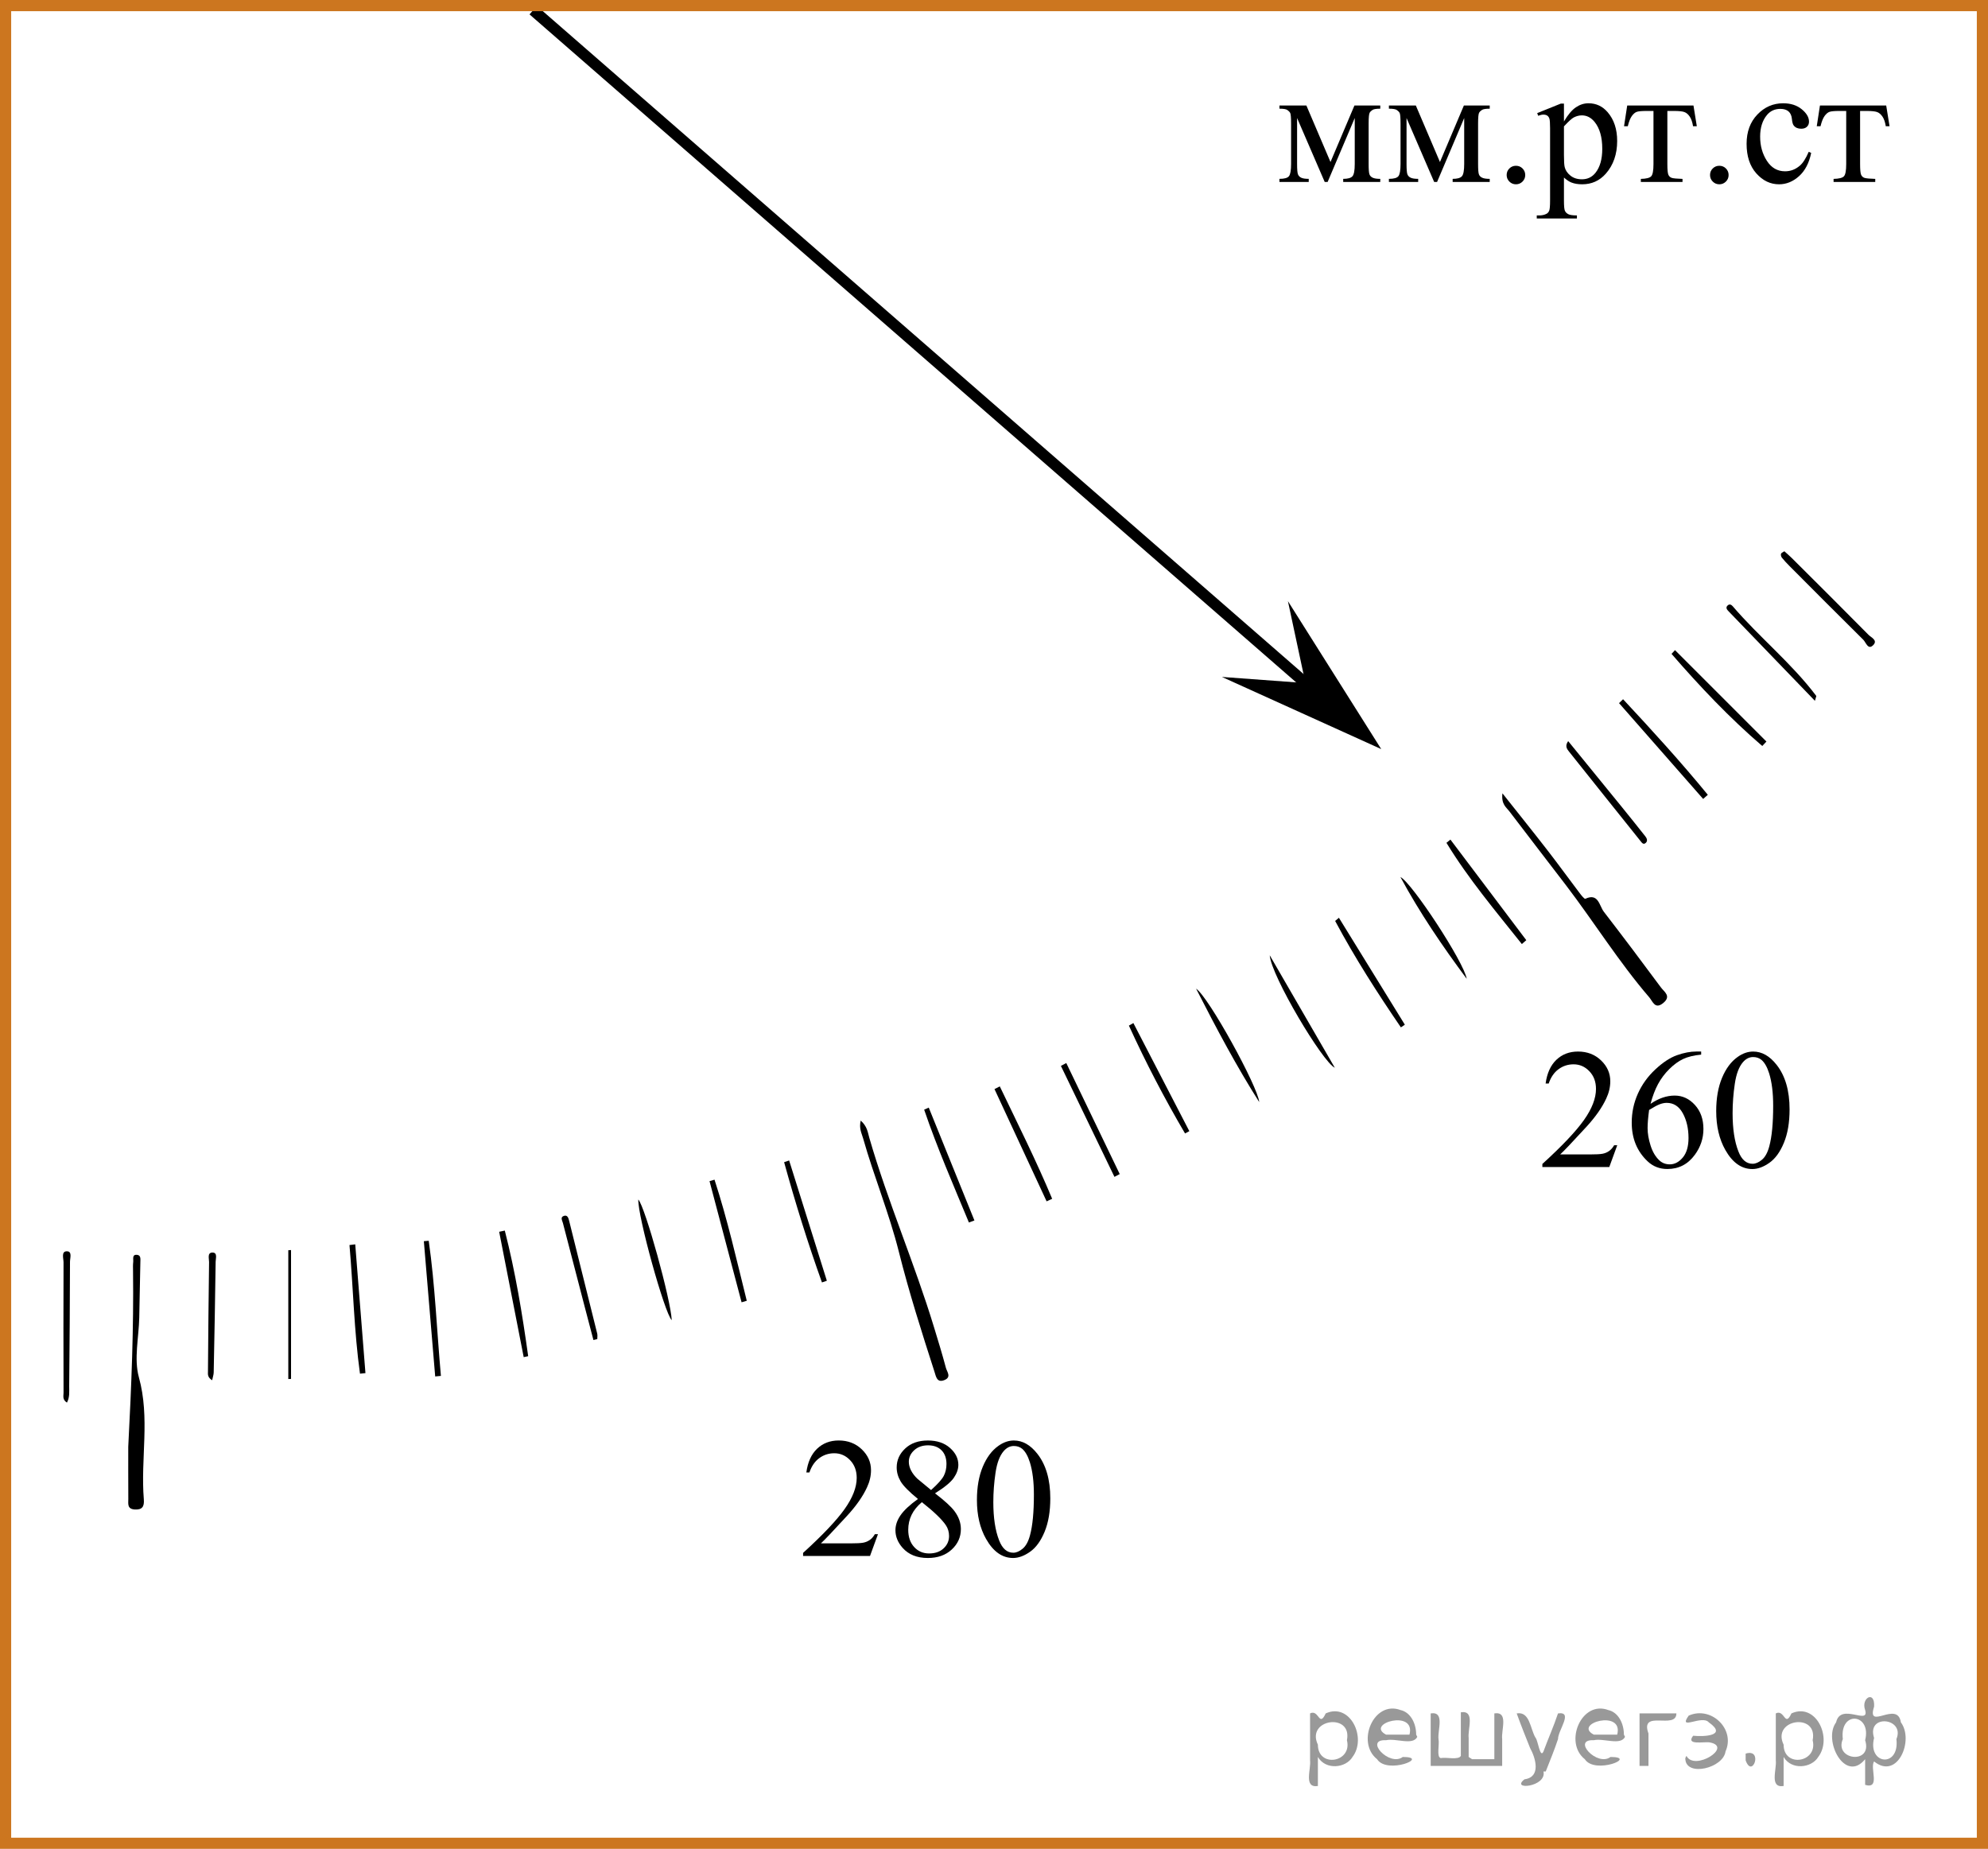 <?xml version="1.0" encoding="utf-8"?>
<!-- Generator: Adobe Illustrator 27.0.1, SVG Export Plug-In . SVG Version: 6.00 Build 0)  -->
<svg version="1.1" id="Слой_1" xmlns="http://www.w3.org/2000/svg" xmlns:xlink="http://www.w3.org/1999/xlink" x="0px" y="0px"
	 width="178px" height="165.527px" viewBox="0 0 178 165.527" enable-background="new 0 0 178 165.527" xml:space="preserve">
<g>
	<path d="M134.525,71.027c1.462,1.846,2.771,3.472,4.05,5.123c0.972,1.254,1.903,2.543,2.862,3.808
		c0.15,0.199,0.428,0.547,0.511,0.508c1.173-0.547,1.24,0.624,1.66,1.169c1.728,2.243,3.433,4.505,5.118,6.784
		c0.279,0.377,0.945,0.765,0.194,1.381c-0.738,0.605-0.939-0.147-1.25-0.51c-2.713-3.154-4.927-6.715-7.449-10.025
		c-1.691-2.219-3.404-4.418-5.088-6.642C134.864,72.271,134.406,72.005,134.525,71.027z"/>
	<path d="M11.483,129.53c0.291-5.541,0.492-10.646,0.429-15.758c-0.003-0.262-0.015-0.527,0.016-0.786
		c0.031-0.261-0.128-0.7,0.362-0.639c0.333,0.041,0.282,0.382,0.278,0.63c-0.028,1.66-0.065,3.32-0.1,4.98
		c-0.038,1.791-0.487,3.707-0.033,5.348c1.014,3.658,0.143,7.302,0.443,10.931c0.054,0.657-0.152,0.957-0.837,0.905
		c-0.666-0.051-0.551-0.523-0.553-0.937C11.478,132.5,11.483,130.796,11.483,129.53z"/>
	<path d="M77.065,100.325c0.59,0.519,0.631,1.058,0.767,1.53c1.667,5.762,4.058,11.252,5.801,16.985
		c0.366,1.204,0.739,2.407,1.061,3.624c0.092,0.348,0.521,0.83-0.133,1.093c-0.673,0.271-0.75-0.307-0.89-0.742
		c-1.145-3.551-2.277-7.107-3.188-10.734c-0.87-3.463-2.238-6.753-3.208-10.181
		C77.151,101.459,76.901,101.038,77.065,100.325z"/>
	<path d="M5.995,125.576c-0.429-0.271-0.304-0.608-0.305-0.883c-0.011-3.889-0.017-7.777-0.001-11.666
		c0.002-0.349-0.219-0.975,0.266-0.999c0.539-0.027,0.313,0.6,0.312,0.938
		c-0.009,3.714-0.035,7.428-0.072,11.141C6.192,124.578,6.258,125.071,5.995,125.576z"/>
	<path d="M159.767,49.354c0.236,0.214,0.461,0.403,0.669,0.61c2.293,2.285,4.59,4.566,6.865,6.871
		c0.226,0.229,0.827,0.475,0.451,0.891c-0.483,0.534-0.674-0.209-0.92-0.452c-2.212-2.184-4.404-4.39-6.599-6.593
		c-0.24-0.241-0.474-0.489-0.689-0.754c-0.068-0.084-0.109-0.248-0.078-0.345
		C159.494,49.493,159.637,49.446,159.767,49.354z"/>
	<path d="M149.976,58.206c2.728,2.728,5.457,5.456,8.185,8.184c-0.124,0.133-0.248,0.266-0.372,0.399
		c-2.928-2.514-5.583-5.322-8.125-8.249C149.769,58.428,149.873,58.317,149.976,58.206z"/>
	<path d="M136.261,84.52c-2.343-2.946-4.773-5.822-6.75-9.063c0.118-0.096,0.237-0.193,0.356-0.289
		c2.264,3.002,4.528,6.004,6.793,9.006C136.527,84.29,136.394,84.405,136.261,84.52z"/>
	<path d="M140.41,66.351c1.622,1.992,3.227,3.958,4.827,5.928c0.699,0.861,1.392,1.727,2.081,2.598
		c0.136,0.172,0.234,0.403,0.044,0.581c-0.221,0.208-0.359-0.015-0.49-0.178
		c-2.133-2.666-4.269-5.33-6.395-8.002C140.298,67.053,140.097,66.791,140.41,66.351z"/>
	<path d="M152.495,71.529c-2.51-2.859-5.02-5.719-7.53-8.578c0.12-0.116,0.24-0.233,0.36-0.349
		c2.598,2.785,5.165,5.601,7.588,8.556C152.774,71.282,152.634,71.406,152.495,71.529z"/>
	<path d="M131.324,87.63c-2.165-2.911-4.204-5.904-5.936-9.113C126.423,79.034,131.099,86.166,131.324,87.63z"/>
	<path d="M45.199,110.174c0.946,3.695,1.566,7.46,2.093,11.244c-0.134,0.028-0.267,0.057-0.401,0.085
		c-0.732-3.741-1.464-7.481-2.196-11.222C44.863,110.246,45.031,110.21,45.199,110.174z"/>
	<path d="M38.387,111.086c0.572,4.014,0.726,8.066,1.091,12.098c-0.171,0.016-0.341,0.033-0.512,0.049
		c-0.339-4.037-0.677-8.073-1.016-12.11C38.095,111.111,38.241,111.098,38.387,111.086z"/>
	<path d="M53.134,119.972c-0.246-0.935-0.493-1.869-0.737-2.805c-0.665-2.555-1.329-5.111-1.995-7.667
		c-0.061-0.235-0.264-0.529,0.094-0.644c0.317-0.102,0.401,0.192,0.467,0.456
		c0.837,3.362,1.679,6.723,2.511,10.087c0.038,0.153,0.005,0.326,0.005,0.49
		C53.364,119.916,53.249,119.944,53.134,119.972z"/>
	<path d="M31.807,111.404c0.305,3.843,0.609,7.686,0.914,11.53c-0.163,0.017-0.326,0.034-0.489,0.051
		c-0.53-3.815-0.604-7.68-0.94-11.516C31.463,111.446,31.635,111.425,31.807,111.404z"/>
	<path d="M93.711,107.556c-1.556-3.35-3.111-6.7-4.667-10.05c0.158-0.081,0.317-0.162,0.475-0.242
		c1.598,3.337,3.26,6.64,4.689,10.064C94.042,107.404,93.876,107.48,93.711,107.556z"/>
	<path d="M162.502,62.743c-2.655-2.75-5.192-5.374-7.721-8.006c-0.133-0.139-0.323-0.335-0.078-0.544
		c0.153-0.131,0.315-0.062,0.435,0.078c2.387,2.788,5.256,5.083,7.485,8.033
		C162.637,62.321,162.604,62.379,162.502,62.743z"/>
	<path d="M113.689,85.528c1.909,3.298,3.817,6.595,5.827,10.066C118.433,95.104,113.819,87.372,113.689,85.528z"/>
	<path d="M112.747,98.668c-2.01-3.169-3.778-6.484-5.652-10.153C108.213,89.247,112.629,97.279,112.747,98.668z"/>
	<path d="M66.399,116.593c-0.957-3.615-1.914-7.231-2.87-10.846c0.149-0.044,0.297-0.087,0.446-0.131
		c1.161,3.555,1.983,7.21,2.888,10.841C66.708,116.503,66.554,116.548,66.399,116.593z"/>
	<path d="M95.472,95.173c1.595,3.313,3.19,6.627,4.785,9.941c-0.157,0.083-0.315,0.167-0.472,0.25
		c-1.598-3.312-3.197-6.623-4.795-9.935C95.15,95.343,95.311,95.258,95.472,95.173z"/>
	<path d="M25.814,123.465c0-3.844,0-7.688,0-11.532c0.082-0.005,0.163-0.011,0.245-0.016c0,3.845,0,7.691,0,11.536
		C25.977,123.458,25.896,123.462,25.814,123.465z"/>
	<path d="M57.153,107.389c0.623,0.705,2.905,8.942,2.993,10.806C59.505,117.58,57.081,108.831,57.153,107.389z"/>
	<path d="M18.995,123.574c-0.437-0.271-0.376-0.553-0.374-0.794c0.025-3.263,0.052-6.526,0.099-9.788
		c0.004-0.302-0.179-0.838,0.287-0.851c0.495-0.013,0.304,0.526,0.301,0.824c-0.044,3.306-0.108,6.611-0.174,9.916
		C19.129,123.08,19.056,123.277,18.995,123.574z"/>
	<path d="M70.657,103.896c1.126,3.589,2.251,7.179,3.377,10.768c-0.146,0.051-0.292,0.101-0.439,0.151
		c-1.27-3.539-2.387-7.132-3.387-10.765C70.358,103.999,70.507,103.948,70.657,103.896z"/>
	<path d="M86.753,109.449c-1.386-3.346-2.836-6.664-4.007-10.103c0.137-0.061,0.274-0.122,0.412-0.183
		c1.363,3.368,2.726,6.735,4.089,10.103C87.082,109.326,86.918,109.388,86.753,109.449z"/>
	<path d="M106.104,101.477c-1.838-3.127-3.514-6.345-5.026-9.655c0.134-0.076,0.267-0.152,0.401-0.228
		c1.67,3.225,3.34,6.451,5.01,9.677C106.361,101.34,106.232,101.408,106.104,101.477z"/>
	<path d="M119.882,82.167c1.968,3.192,3.937,6.383,5.905,9.574c-0.119,0.08-0.237,0.159-0.356,0.238
		c-2.104-3.079-4.117-6.22-5.886-9.527C119.657,82.358,119.769,82.263,119.882,82.167z"/>
</g>
<g>
	<g>
		<defs>
			<rect id="SVGID_1_" x="112.096" y="5.015" width="59.649" height="17.761"/>
		</defs>
		<clipPath id="SVGID_00000157306301528015001370000001706371266549915524_">
			<use xlink:href="#SVGID_1_"  overflow="visible"/>
		</clipPath>
		<g clip-path="url(#SVGID_00000157306301528015001370000001706371266549915524_)">
		</g>
	</g>
	<g>
		<defs>
			<polygon id="SVGID_00000007390113828997935760000000871662052528014229_" points="111.9,23.25 171.87,23.25 
				171.87,5.168 111.9,5.168 111.9,23.25 			"/>
		</defs>
		<clipPath id="SVGID_00000077301785220343263720000010564002389135914139_">
			<use xlink:href="#SVGID_00000007390113828997935760000000871662052528014229_"  overflow="visible"/>
		</clipPath>
		<g clip-path="url(#SVGID_00000077301785220343263720000010564002389135914139_)">
			<path d="M119.129,14.505l2.143-5.058h2.314v0.284c-0.34,0-0.565,0.033-0.678,0.101s-0.201,0.151-0.267,0.251
				c-0.065,0.1-0.097,0.423-0.097,0.971v3.631c0,0.473,0.023,0.778,0.071,0.915
				c0.047,0.137,0.144,0.24,0.292,0.31s0.373,0.104,0.678,0.104v0.276h-3.318v-0.276
				c0.409,0,0.684-0.076,0.824-0.228c0.14-0.152,0.209-0.519,0.209-1.102v-4.117l-2.427,5.723h-0.262l-2.473-5.723
				v4.117c0,0.473,0.025,0.778,0.075,0.915c0.05,0.137,0.147,0.24,0.292,0.31s0.37,0.104,0.675,0.104v0.276
				h-2.622v-0.276c0.444,0,0.729-0.081,0.854-0.243c0.125-0.162,0.188-0.524,0.188-1.087v-3.631
				c0-0.533-0.027-0.848-0.082-0.945c-0.056-0.097-0.141-0.184-0.255-0.261c-0.115-0.077-0.35-0.116-0.704-0.116
				V9.448h2.412L119.129,14.505z"/>
			<path d="M128.929,14.505l2.143-5.058h2.314v0.284c-0.34,0-0.565,0.033-0.678,0.101s-0.201,0.151-0.267,0.251
				c-0.065,0.1-0.097,0.423-0.097,0.971v3.631c0,0.473,0.023,0.778,0.071,0.915
				c0.047,0.137,0.144,0.24,0.292,0.31s0.373,0.104,0.678,0.104v0.276h-3.318v-0.276
				c0.409,0,0.684-0.076,0.824-0.228c0.14-0.152,0.209-0.519,0.209-1.102v-4.117l-2.427,5.723h-0.262l-2.473-5.723
				v4.117c0,0.473,0.025,0.778,0.075,0.915c0.05,0.137,0.147,0.24,0.292,0.31s0.37,0.104,0.675,0.104v0.276
				h-2.622v-0.276c0.444,0,0.729-0.081,0.854-0.243c0.125-0.162,0.188-0.524,0.188-1.087v-3.631
				c0-0.533-0.027-0.848-0.082-0.945c-0.056-0.097-0.141-0.184-0.255-0.261c-0.115-0.077-0.35-0.116-0.704-0.116
				V9.448h2.412L128.929,14.505z"/>
			<path d="M135.734,14.842c0.234,0,0.432,0.081,0.592,0.243c0.159,0.162,0.239,0.357,0.239,0.586
				s-0.081,0.425-0.243,0.586S135.963,16.5,135.734,16.5c-0.231,0-0.426-0.081-0.588-0.243
				c-0.163-0.162-0.244-0.357-0.244-0.586c0-0.234,0.081-0.431,0.244-0.59
				C135.308,14.921,135.503,14.842,135.734,14.842z"/>
			<path d="M137.636,10.128l2.112-0.852h0.284v1.599c0.354-0.603,0.711-1.025,1.067-1.267
				c0.357-0.241,0.733-0.362,1.128-0.362c0.689,0,1.263,0.269,1.723,0.807c0.565,0.657,0.847,1.514,0.847,2.57
				c0,1.18-0.34,2.156-1.019,2.928c-0.56,0.633-1.264,0.949-2.113,0.949c-0.369,0-0.689-0.052-0.958-0.157
				c-0.2-0.075-0.425-0.224-0.675-0.448v2.084c0,0.468,0.029,0.766,0.086,0.893
				c0.058,0.127,0.158,0.228,0.3,0.303c0.143,0.075,0.401,0.112,0.775,0.112v0.276h-3.596v-0.276h0.188
				c0.274,0.005,0.51-0.047,0.704-0.157c0.095-0.055,0.169-0.143,0.221-0.265
				c0.053-0.122,0.079-0.432,0.079-0.93v-6.47c0-0.443-0.021-0.725-0.06-0.844
				c-0.04-0.119-0.104-0.209-0.191-0.269c-0.088-0.06-0.206-0.09-0.355-0.09c-0.12,0-0.273,0.035-0.457,0.104
				L137.636,10.128z M140.032,11.315v2.555c0,0.553,0.022,0.916,0.067,1.091c0.07,0.289,0.241,0.542,0.514,0.762
				c0.272,0.219,0.615,0.329,1.029,0.329c0.5,0,0.904-0.194,1.214-0.583c0.404-0.508,0.606-1.223,0.606-2.144
				c0-1.046-0.23-1.85-0.689-2.413c-0.32-0.389-0.699-0.583-1.139-0.583c-0.24,0-0.477,0.06-0.712,0.179
				C140.744,10.598,140.447,10.867,140.032,11.315z"/>
			<path d="M145.696,9.448h5.933l0.299,1.853h-0.337c-0.06-0.373-0.159-0.663-0.3-0.867
				c-0.14-0.204-0.299-0.339-0.478-0.403c-0.181-0.065-0.487-0.097-0.922-0.097h-0.6v4.752
				c0,0.508,0.031,0.83,0.094,0.967s0.164,0.228,0.304,0.273c0.14,0.045,0.459,0.075,0.959,0.09v0.276h-3.731
				v-0.276c0.479-0.01,0.787-0.087,0.925-0.231s0.206-0.511,0.206-1.098V9.934h-0.614
				c-0.43,0-0.722,0.026-0.876,0.078c-0.155,0.052-0.304,0.177-0.446,0.373c-0.142,0.197-0.264,0.502-0.363,0.915
				h-0.337L145.696,9.448z"/>
			<path d="M153.944,14.842c0.234,0,0.432,0.081,0.592,0.243c0.159,0.162,0.239,0.357,0.239,0.586
				s-0.081,0.425-0.243,0.586S154.173,16.5,153.944,16.5c-0.231,0-0.426-0.081-0.588-0.243
				c-0.163-0.162-0.244-0.357-0.244-0.586c0-0.234,0.081-0.431,0.244-0.59
				C153.518,14.921,153.713,14.842,153.944,14.842z"/>
			<path d="M162.168,13.691c-0.185,0.901-0.547,1.595-1.087,2.081c-0.539,0.485-1.136,0.728-1.79,0.728
				c-0.779,0-1.458-0.326-2.037-0.979c-0.58-0.652-0.869-1.534-0.869-2.644c0-1.076,0.32-1.95,0.963-2.622
				c0.642-0.672,1.412-1.009,2.311-1.009c0.674,0,1.228,0.178,1.663,0.534s0.651,0.726,0.651,1.109
				c0,0.19-0.06,0.343-0.184,0.46c-0.122,0.117-0.293,0.176-0.513,0.176c-0.295,0-0.517-0.095-0.667-0.284
				c-0.085-0.104-0.141-0.304-0.168-0.598c-0.028-0.294-0.129-0.518-0.304-0.672
				c-0.175-0.149-0.417-0.224-0.727-0.224c-0.5,0-0.901,0.185-1.206,0.553c-0.404,0.488-0.606,1.133-0.606,1.935
				c0,0.817,0.2,1.538,0.603,2.163c0.402,0.625,0.945,0.938,1.629,0.938c0.49,0,0.93-0.167,1.318-0.5
				c0.275-0.23,0.542-0.645,0.802-1.248L162.168,13.691z"/>
			<path d="M162.953,9.448h5.933l0.299,1.853h-0.337c-0.06-0.373-0.159-0.663-0.3-0.867
				c-0.14-0.204-0.299-0.339-0.478-0.403c-0.181-0.065-0.487-0.097-0.922-0.097h-0.6v4.752
				c0,0.508,0.031,0.83,0.094,0.967s0.164,0.228,0.304,0.273c0.14,0.045,0.459,0.075,0.959,0.09v0.276h-3.731
				v-0.276c0.479-0.01,0.787-0.087,0.925-0.231s0.206-0.511,0.206-1.098V9.934h-0.614
				c-0.43,0-0.722,0.026-0.876,0.078c-0.155,0.052-0.304,0.177-0.446,0.373c-0.142,0.197-0.264,0.502-0.363,0.915
				h-0.337L162.953,9.448z"/>
		</g>
	</g>
</g>
<g>
	<g>
		<defs>
			
				<rect id="SVGID_00000112622886917893563890000013940027582719569583_" x="135.649" y="93.207" width="26.649" height="13.761"/>
		</defs>
		<clipPath id="SVGID_00000099629204938962113470000017778227706277738914_">
			<use xlink:href="#SVGID_00000112622886917893563890000013940027582719569583_"  overflow="visible"/>
		</clipPath>
		<g clip-path="url(#SVGID_00000099629204938962113470000017778227706277738914_)">
		</g>
	</g>
	<g>
		<defs>
			<polygon id="SVGID_00000019673790179626571080000016597998089485940399_" points="135.454,107.443 162.424,107.443 
				162.424,93.361 135.454,93.361 135.454,107.443 			"/>
		</defs>
		<clipPath id="SVGID_00000155846410090952521120000003011274807225812876_">
			<use xlink:href="#SVGID_00000019673790179626571080000016597998089485940399_"  overflow="visible"/>
		</clipPath>
		<g clip-path="url(#SVGID_00000155846410090952521120000003011274807225812876_)">
			<path d="M144.803,102.534l-0.712,1.95h-5.992v-0.276c1.763-1.603,3.003-2.914,3.723-3.93
				c0.719-1.016,1.078-1.945,1.078-2.787c0-0.643-0.197-1.17-0.592-1.583c-0.395-0.414-0.866-0.62-1.415-0.62
				c-0.5,0-0.948,0.145-1.345,0.437c-0.398,0.291-0.69,0.718-0.881,1.281h-0.276
				c0.124-0.921,0.445-1.629,0.962-2.122c0.518-0.493,1.162-0.74,1.937-0.74c0.824,0,1.512,0.264,2.063,0.792
				s0.828,1.15,0.828,1.868c0,0.513-0.12,1.026-0.359,1.539c-0.37,0.807-0.969,1.661-1.798,2.562
				c-1.243,1.355-2.021,2.172-2.33,2.451h2.652c0.539,0,0.917-0.02,1.135-0.06
				c0.217-0.04,0.413-0.121,0.588-0.243s0.327-0.295,0.457-0.519H144.803z"/>
			<path d="M152.317,94.144v0.276c-0.659,0.065-1.197,0.195-1.614,0.392s-0.829,0.497-1.236,0.9
				s-0.744,0.853-1.012,1.348c-0.267,0.496-0.49,1.085-0.67,1.767c0.719-0.493,1.44-0.74,2.165-0.74
				c0.693,0,1.296,0.279,1.805,0.837c0.51,0.558,0.765,1.275,0.765,2.151c0,0.847-0.258,1.619-0.771,2.316
				c-0.619,0.847-1.438,1.27-2.457,1.27c-0.694,0-1.284-0.229-1.769-0.687c-0.948-0.892-1.423-2.047-1.423-3.467
				c0-0.906,0.183-1.768,0.547-2.584s0.885-1.542,1.562-2.174c0.677-0.632,1.325-1.058,1.944-1.277
				s1.195-0.329,1.73-0.329H152.317z M147.656,99.374c-0.09,0.672-0.135,1.215-0.135,1.628
				c0,0.478,0.089,0.998,0.267,1.558c0.177,0.56,0.44,1.005,0.79,1.333c0.255,0.234,0.565,0.351,0.929,0.351
				c0.435,0,0.823-0.204,1.165-0.612s0.513-0.991,0.513-1.748c0-0.852-0.17-1.589-0.509-2.211
				c-0.34-0.623-0.821-0.934-1.446-0.934c-0.19,0-0.393,0.04-0.61,0.12
				C148.403,98.938,148.081,99.11,147.656,99.374z"/>
			<path d="M153.664,99.478c0-1.155,0.175-2.15,0.524-2.984c0.349-0.835,0.814-1.456,1.393-1.864
				c0.45-0.324,0.914-0.485,1.394-0.485c0.779,0,1.478,0.396,2.098,1.188c0.773,0.981,1.161,2.311,1.161,3.989
				c0,1.175-0.17,2.174-0.51,2.996s-0.772,1.419-1.3,1.789c-0.526,0.371-1.035,0.557-1.524,0.557
				c-0.969,0-1.775-0.57-2.419-1.71C153.936,101.991,153.664,100.834,153.664,99.478z M155.132,99.665
				c0,1.395,0.172,2.532,0.517,3.414c0.285,0.742,0.709,1.113,1.273,1.113c0.27,0,0.55-0.121,0.839-0.362
				c0.29-0.241,0.51-0.646,0.659-1.214c0.231-0.856,0.345-2.064,0.345-3.623c0-1.156-0.119-2.119-0.359-2.892
				c-0.18-0.572-0.412-0.979-0.696-1.217c-0.205-0.165-0.452-0.247-0.742-0.247c-0.339,0-0.642,0.152-0.906,0.456
				c-0.359,0.414-0.605,1.063-0.734,1.95C155.196,97.93,155.132,98.804,155.132,99.665z"/>
		</g>
	</g>
</g>
<g>
	<g>
		<defs>
			
				<rect id="SVGID_00000016781250553840303750000008223406802944704652_" x="69.456" y="128.029" width="26.649" height="13.761"/>
		</defs>
		<clipPath id="SVGID_00000142871149334338573320000015991170347922768824_">
			<use xlink:href="#SVGID_00000016781250553840303750000008223406802944704652_"  overflow="visible"/>
		</clipPath>
		<g clip-path="url(#SVGID_00000142871149334338573320000015991170347922768824_)">
		</g>
	</g>
	<g>
		<defs>
			<polygon id="SVGID_00000181810190899839847640000008728939697798558346_" points="69.261,142.264 96.231,142.264 
				96.231,128.183 69.261,128.183 69.261,142.264 			"/>
		</defs>
		<clipPath id="SVGID_00000050646481824782405950000006640325988861127811_">
			<use xlink:href="#SVGID_00000181810190899839847640000008728939697798558346_"  overflow="visible"/>
		</clipPath>
		<g clip-path="url(#SVGID_00000050646481824782405950000006640325988861127811_)">
			<path d="M78.61,137.355l-0.712,1.95h-5.992v-0.276c1.763-1.603,3.003-2.914,3.723-3.93
				c0.719-1.016,1.078-1.945,1.078-2.787c0-0.643-0.197-1.17-0.592-1.583c-0.395-0.414-0.866-0.62-1.415-0.62
				c-0.5,0-0.948,0.145-1.345,0.437c-0.398,0.291-0.69,0.718-0.881,1.281h-0.276
				c0.124-0.921,0.445-1.629,0.962-2.122c0.518-0.493,1.162-0.74,1.937-0.74c0.824,0,1.512,0.264,2.063,0.792
				s0.828,1.15,0.828,1.868c0,0.513-0.12,1.026-0.359,1.539c-0.37,0.807-0.969,1.661-1.798,2.562
				c-1.243,1.355-2.021,2.172-2.33,2.451h2.652c0.539,0,0.917-0.02,1.135-0.06
				c0.217-0.04,0.413-0.121,0.588-0.243s0.327-0.295,0.457-0.519H78.61z"/>
			<path d="M82.191,134.203c-0.805-0.657-1.322-1.185-1.555-1.583s-0.349-0.812-0.349-1.24
				c0-0.658,0.255-1.224,0.765-1.7c0.509-0.476,1.185-0.713,2.029-0.713c0.819,0,1.478,0.222,1.978,0.665
				c0.5,0.443,0.749,0.949,0.749,1.516c0,0.379-0.135,0.765-0.404,1.158s-0.831,0.856-1.685,1.39
				c0.879,0.677,1.461,1.21,1.746,1.599c0.379,0.508,0.569,1.044,0.569,1.606c0,0.712-0.273,1.321-0.817,1.827
				c-0.544,0.506-1.258,0.758-2.142,0.758c-0.964,0-1.716-0.301-2.255-0.904c-0.43-0.483-0.644-1.011-0.644-1.584
				c0-0.448,0.151-0.893,0.453-1.333C80.931,135.223,81.451,134.736,82.191,134.203z M82.542,134.487
				c-0.414,0.349-0.722,0.728-0.921,1.139c-0.2,0.411-0.3,0.856-0.3,1.333c0,0.643,0.176,1.157,0.528,1.542
				c0.352,0.386,0.8,0.579,1.344,0.579c0.54,0,0.972-0.152,1.296-0.456c0.325-0.304,0.487-0.672,0.487-1.106
				c0-0.358-0.095-0.68-0.284-0.963C84.337,136.028,83.621,135.338,82.542,134.487z M83.366,133.403
				c0.599-0.538,0.979-0.962,1.139-1.274c0.159-0.311,0.239-0.664,0.239-1.057c0-0.523-0.147-0.932-0.441-1.228
				c-0.295-0.296-0.697-0.445-1.206-0.445c-0.51,0-0.924,0.147-1.244,0.441c-0.319,0.294-0.479,0.638-0.479,1.031
				c0,0.259,0.066,0.518,0.199,0.777c0.132,0.259,0.32,0.505,0.565,0.739L83.366,133.403z"/>
			<path d="M87.471,134.3c0-1.155,0.175-2.15,0.524-2.984c0.349-0.835,0.814-1.456,1.393-1.864
				c0.45-0.324,0.914-0.485,1.394-0.485c0.779,0,1.478,0.396,2.098,1.188c0.773,0.981,1.161,2.311,1.161,3.989
				c0,1.175-0.17,2.174-0.51,2.996s-0.772,1.419-1.3,1.789c-0.526,0.371-1.035,0.557-1.524,0.557
				c-0.969,0-1.775-0.57-2.419-1.71C87.742,136.812,87.471,135.655,87.471,134.3z M88.939,134.487
				c0,1.395,0.172,2.532,0.517,3.414c0.285,0.742,0.709,1.113,1.273,1.113c0.27,0,0.55-0.121,0.839-0.362
				c0.29-0.241,0.51-0.646,0.659-1.214c0.231-0.856,0.345-2.064,0.345-3.623c0-1.156-0.119-2.119-0.359-2.892
				c-0.18-0.572-0.412-0.979-0.696-1.217c-0.205-0.165-0.452-0.247-0.742-0.247c-0.339,0-0.642,0.152-0.906,0.456
				c-0.359,0.414-0.605,1.063-0.734,1.95C89.003,132.751,88.939,133.625,88.939,134.487z"/>
		</g>
	</g>
</g>
<polygon points="116.885,61.154 115.317,53.82 123.671,67.066 109.405,60.605 "/>
<line fill="none" stroke="#000000" stroke-miterlimit="10" x1="118.016" y1="62.139" x2="47.74" y2="0.911"/>
<rect x="0.5" y="0.5" fill="none" stroke="#CC761F" stroke-miterlimit="10" width="177" height="164.527"/>
<g>
</g>
<g>
</g>
<g>
</g>
<g>
</g>
<g>
</g>
<g>
</g>
<g>
</g>
<g>
</g>
<g>
</g>
<g>
</g>
<g>
</g>
<g>
</g>
<g>
</g>
<g>
</g>
<g>
</g>
<g style="stroke:none;fill:#000;fill-opacity:0.4" > <path d="m 118.0,157.4 c 0,0.8 0,1.6 0,2.5 -1.3,0.2 -0.6,-1.5 -0.7,-2.3 0,-1.4 0,-2.8 0,-4.2 0.8,-0.4 0.8,1.3 1.4,0.0 2.2,-1.0 3.7,2.2 2.4,3.9 -0.6,1.0 -2.4,1.2 -3.1,0.0 z m 2.6,-1.6 c 0.5,-2.5 -3.7,-1.9 -2.6,0.4 0.0,2.1 3.1,1.6 2.6,-0.4 z" /> <path d="m 126.9,155.5 c -0.4,0.8 -1.9,0.1 -2.8,0.3 -2.0,-0.1 0.3,2.4 1.5,1.5 2.5,0.0 -1.4,1.6 -2.3,0.2 -1.9,-1.5 -0.3,-5.3 2.1,-4.4 0.9,0.2 1.4,1.2 1.4,2.2 z m -0.7,-0.2 c 0.6,-2.3 -4.0,-1.0 -2.1,0.0 0.7,0 1.4,-0.0 2.1,-0.0 z" /> <path d="m 131.8,157.5 c 0.6,0 1.3,0 2.0,0 0,-1.3 0,-2.7 0,-4.1 1.3,-0.2 0.6,1.5 0.7,2.3 0,0.8 0,1.6 0,2.4 -2.1,0 -4.2,0 -6.4,0 0,-1.5 0,-3.1 0,-4.7 1.3,-0.2 0.6,1.5 0.7,2.3 0.1,0.5 -0.2,1.6 0.2,1.7 0.5,-0.1 1.6,0.2 1.8,-0.2 0,-1.3 0,-2.6 0,-3.9 1.3,-0.2 0.6,1.5 0.7,2.3 0,0.5 0,1.1 0,1.7 z" /> <path d="m 138.2,158.6 c 0.3,1.4 -3.0,1.7 -1.7,0.7 1.5,-0.2 1.0,-1.9 0.5,-2.8 -0.4,-1.0 -0.8,-2.0 -1.2,-3.1 1.2,-0.2 1.2,1.4 1.7,2.2 0.2,0.2 0.4,1.9 0.7,1.2 0.4,-1.1 0.9,-2.2 1.3,-3.4 1.4,-0.2 0.0,1.5 -0.0,2.3 -0.3,0.9 -0.7,1.9 -1.1,2.9 z" /> <path d="m 145.5,155.5 c -0.4,0.8 -1.9,0.1 -2.8,0.3 -2.0,-0.1 0.3,2.4 1.5,1.5 2.5,0.0 -1.4,1.6 -2.3,0.2 -1.9,-1.5 -0.3,-5.3 2.1,-4.4 0.9,0.2 1.4,1.2 1.4,2.2 z m -0.7,-0.2 c 0.6,-2.3 -4.0,-1.0 -2.1,0.0 0.7,0 1.4,-0.0 2.1,-0.0 z" /> <path d="m 146.8,158.1 c 0,-1.5 0,-3.1 0,-4.7 1.1,0 2.2,0 3.3,0 0.0,1.5 -3.3,-0.4 -2.5,1.8 0,0.9 0,1.9 0,2.9 -0.2,0 -0.5,0 -0.7,0 z" /> <path d="m 151.0,157.2 c 0.7,1.4 4.2,-0.8 2.1,-1.2 -0.5,-0.1 -2.2,0.3 -1.5,-0.6 1.0,0.1 3.1,0.0 1.4,-1.2 -0.6,-0.7 -2.8,0.8 -1.8,-0.6 2.0,-0.9 4.2,1.2 3.3,3.2 -0.2,1.5 -3.5,2.3 -3.6,0.7 l 0,-0.1 0,-0.0 0,0 z" /> <path d="m 156.3,157.0 c 1.6,-0.5 0.6,2.3 -0.0,0.6 -0.0,-0.2 0.0,-0.4 0.0,-0.6 z" /> <path d="m 159.7,157.4 c 0,0.8 0,1.6 0,2.5 -1.3,0.2 -0.6,-1.5 -0.7,-2.3 0,-1.4 0,-2.8 0,-4.2 0.8,-0.4 0.8,1.3 1.4,0.0 2.2,-1.0 3.7,2.2 2.4,3.9 -0.6,1.0 -2.4,1.2 -3.1,0.0 z m 2.6,-1.6 c 0.5,-2.5 -3.7,-1.9 -2.6,0.4 0.0,2.1 3.1,1.6 2.6,-0.4 z" /> <path d="m 165.0,155.7 c -0.8,1.9 2.7,2.3 2.0,0.1 0.6,-2.4 -2.3,-2.7 -2.0,-0.1 z m 2.0,4.2 c 0,-0.8 0,-1.6 0,-2.4 -1.8,2.2 -3.8,-1.7 -2.6,-3.3 0.4,-1.8 3.0,0.3 2.6,-1.1 -0.4,-1.1 0.9,-1.8 0.8,-0.3 -0.7,2.2 2.1,-0.6 2.4,1.4 1.2,1.6 -0.3,5.2 -2.4,3.5 -0.4,0.6 0.6,2.5 -0.8,2.1 z m 2.8,-4.2 c 0.8,-1.9 -2.7,-2.3 -2.0,-0.1 -0.6,2.4 2.3,2.7 2.0,0.1 z" /> </g></svg>

<!--File created and owned by https://sdamgia.ru. Copying is prohibited. All rights reserved.-->
